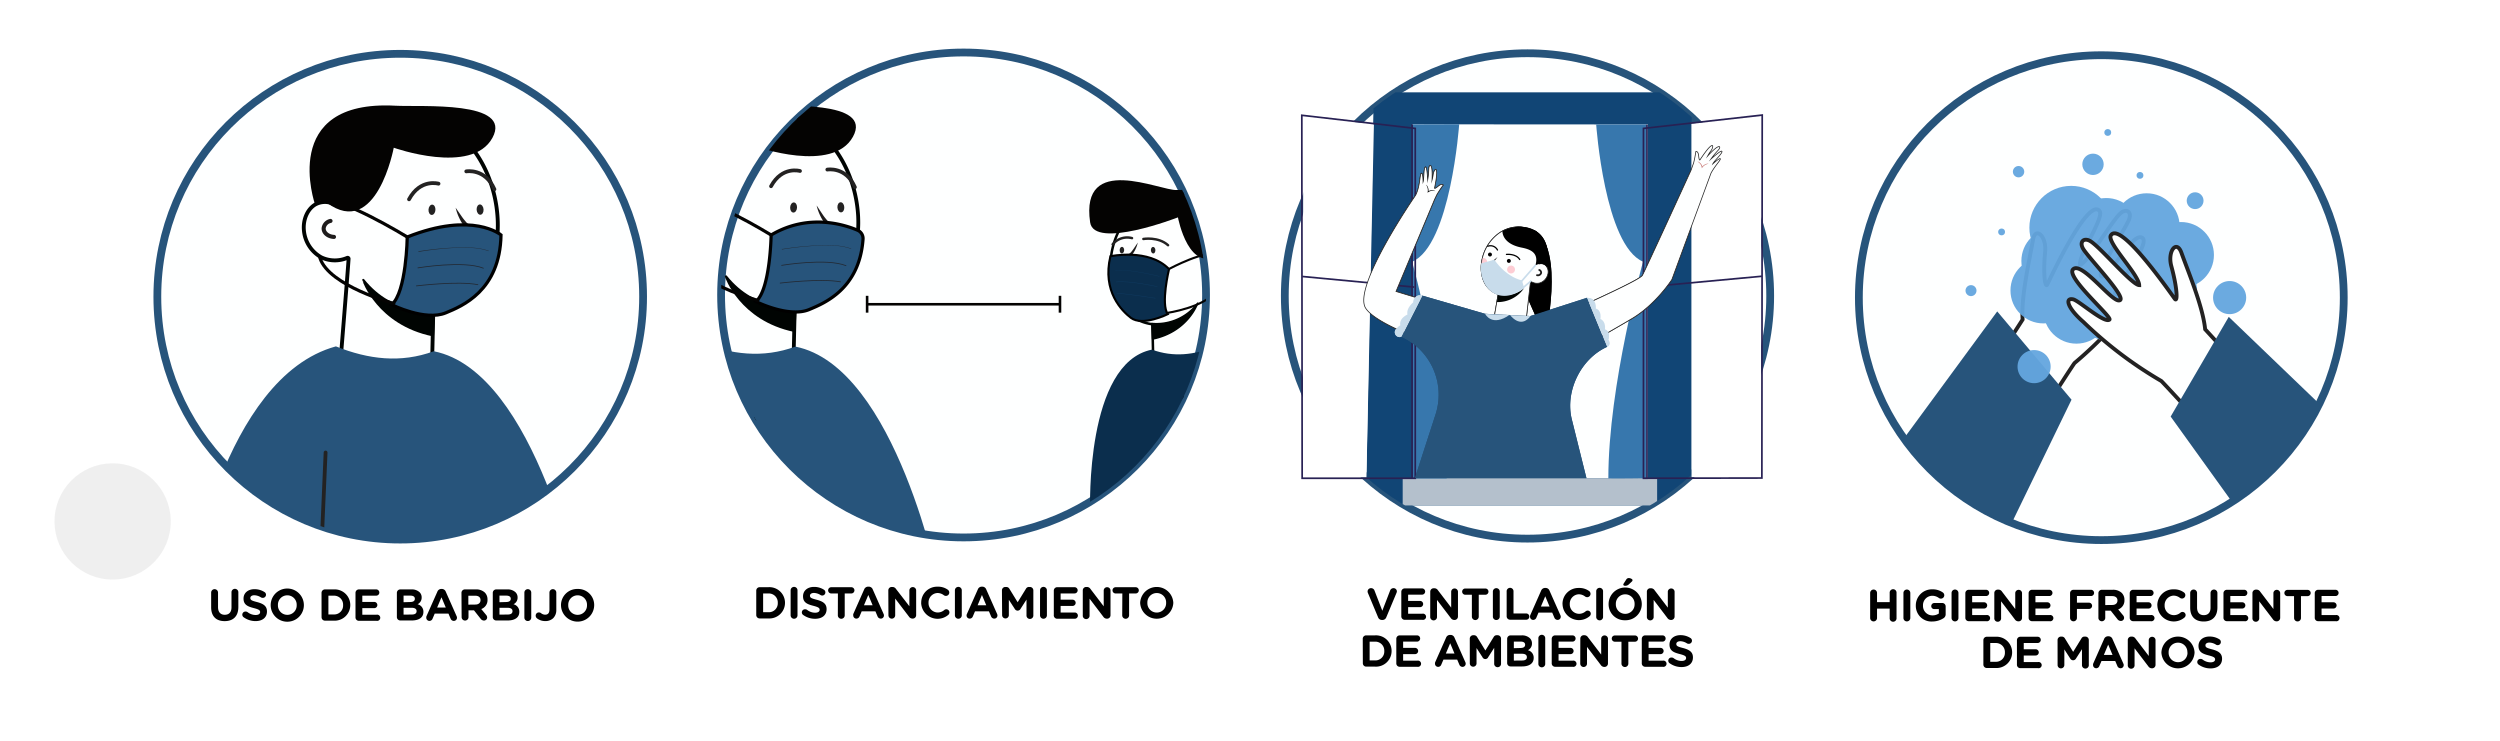<?xml version="1.0"?>
<svg xmlns="http://www.w3.org/2000/svg" xmlns:xlink="http://www.w3.org/1999/xlink" id="Layer_2" viewBox="0 0 800 237.02">
  <defs>
    <style>.cls-1,.cls-11,.cls-18,.cls-19,.cls-20,.cls-22,.cls-26,.cls-27,.cls-28,.cls-34,.cls-36,.cls-41,.cls-43,.cls-47,.cls-48,.cls-50,.cls-52,.cls-53,.cls-7,.cls-8{fill:none;}.cls-2{fill:#fff;}.cls-3{fill:#e0e0e0;opacity:0.5;}.cls-3,.cls-38,.cls-4{isolation:isolate;}.cls-32,.cls-35,.cls-5{fill:#feffff;}.cls-5{stroke:#27547b;stroke-width:2.49px;}.cls-11,.cls-15,.cls-17,.cls-18,.cls-20,.cls-22,.cls-24,.cls-26,.cls-27,.cls-28,.cls-34,.cls-35,.cls-36,.cls-41,.cls-43,.cls-48,.cls-5,.cls-50,.cls-51,.cls-52,.cls-53,.cls-8{stroke-miterlimit:10;}.cls-6{clip-path:url(#clip-path);}.cls-10,.cls-19,.cls-21,.cls-47,.cls-49,.cls-7{stroke:#000402;stroke-linejoin:round;}.cls-10,.cls-11,.cls-17,.cls-18,.cls-19,.cls-20,.cls-21,.cls-22,.cls-27,.cls-36,.cls-41,.cls-43,.cls-47,.cls-48,.cls-49,.cls-50,.cls-52,.cls-53,.cls-7,.cls-8{stroke-linecap:round;}.cls-50,.cls-7{stroke-width:1.22px;}.cls-20,.cls-36,.cls-48,.cls-8{stroke:#1e1c1c;}.cls-8{stroke-width:1.29px;}.cls-9{fill:#1e1c1c;}.cls-10,.cls-21,.cls-37,.cls-49{fill:#000402;}.cls-10{stroke-width:0.71px;}.cls-11,.cls-22,.cls-43,.cls-50{stroke:#232222;}.cls-11{stroke-width:1.2px;}.cls-12{fill:#040302;}.cls-13,.cls-15,.cls-17,.cls-51{fill:#27547b;}.cls-14{fill:#232222;}.cls-15,.cls-24,.cls-51,.cls-53{stroke:#000;}.cls-15,.cls-18{stroke-width:1.03px;}.cls-16{fill:#222933;}.cls-17{stroke:#222933;stroke-width:0.26px;}.cls-18,.cls-27,.cls-28,.cls-52{stroke:#040302;}.cls-19{stroke-width:0.81px;}.cls-20{stroke-width:0.85px;}.cls-21{stroke-width:0.47px;}.cls-22{stroke-width:0.79px;}.cls-23,.cls-24{fill:#0b2e4d;}.cls-24,.cls-27{stroke-width:0.68px;}.cls-25{fill:#0e3a61;}.cls-26{stroke:#0e3a61;stroke-width:0.13px;}.cls-28{stroke-width:0.83px;}.cls-29{clip-path:url(#clip-path-2);}.cls-30{fill:#114575;}.cls-31{fill:#b4c0cc;}.cls-33{fill:#3777ad;}.cls-34{stroke:#282154;stroke-width:0.55px;}.cls-35{stroke:#232323;stroke-width:0.24px;}.cls-36{stroke-width:0.59px;}.cls-38{fill:#fbb0bb;opacity:0.64;}.cls-39{fill:#c77976;}.cls-40{fill:#c8dceb;}.cls-41{stroke:#c8dceb;stroke-width:0.54px;}.cls-42{clip-path:url(#clip-path-3);}.cls-43,.cls-47{stroke-width:1.24px;}.cls-44{opacity:0.95;}.cls-45{fill:#64a6de;}.cls-46{clip-path:url(#clip-path-4);}.cls-48{stroke-width:1.31px;}.cls-49{stroke-width:0.73px;}.cls-51,.cls-52{stroke-width:1.04px;}.cls-53{stroke-width:0.41px;}</style>
    <clipPath id="clip-path">
      <circle class="cls-1" cx="308.34" cy="94.39" r="77.59"/>
    </clipPath>
    <clipPath id="clip-path-2">
      <circle class="cls-1" cx="488.8" cy="94.7" r="77.66"/>
    </clipPath>
    <clipPath id="clip-path-3">
      <circle class="cls-1" cx="672.42" cy="95.25" r="77.58"/>
    </clipPath>
    <clipPath id="clip-path-4">
      <circle class="cls-1" cx="128.07" cy="94.94" r="77.72"/>
    </clipPath>
  </defs>
  <rect class="cls-2" width="800" height="237.02"/>
  <circle class="cls-3" cx="36.04" cy="166.86" r="18.6" transform="translate(-133.32 188.25) rotate(-85.01)"/>
  <g class="cls-4">
    <g class="cls-4">
      <path d="M242,189a1.09,1.09,0,0,1,1.1-1.1h2.79a5,5,0,0,1,5.31,5v0a5,5,0,0,1-5.31,5h-2.79a1.09,1.09,0,0,1-1.1-1.1Zm3.89,6.91a2.85,2.85,0,0,0,3-3v0a2.87,2.87,0,0,0-3-3h-1.69v6Z"/>
      <path d="M253,188.9a1.1,1.1,0,0,1,2.2,0v8a1.1,1.1,0,1,1-2.2,0Z"/>
    </g>
    <g class="cls-4">
      <path d="M257.05,196.81a1,1,0,0,1,.61-1.84,1,1,0,0,1,.63.2,4.19,4.19,0,0,0,2.55.9c.9,0,1.44-.35,1.44-.94v0c0-.55-.34-.84-2-1.27-2-.51-3.31-1.07-3.31-3.05v0c0-1.81,1.46-3,3.5-3a5.74,5.74,0,0,1,3.17.89,1,1,0,0,1,.48.87,1,1,0,0,1-1,1,1,1,0,0,1-.55-.16,4.17,4.17,0,0,0-2.1-.67c-.84,0-1.28.39-1.28.87v0c0,.66.42.87,2.15,1.31,2,.53,3.17,1.26,3.17,3v0c0,2-1.51,3.09-3.67,3.09A6.43,6.43,0,0,1,257.05,196.81Z"/>
    </g>
    <g class="cls-4">
      <path d="M268.13,189.91H266a1,1,0,0,1,0-2h6.42a1,1,0,1,1,0,2h-2.11v7a1.1,1.1,0,1,1-2.2,0Z"/>
    </g>
    <g class="cls-4">
      <path d="M273.06,196.46l3.48-7.86a1.36,1.36,0,0,1,1.29-.87H278a1.34,1.34,0,0,1,1.27.87l3.48,7.86a1.06,1.06,0,0,1,.11.44,1,1,0,0,1-1,1.06,1.13,1.13,0,0,1-1.06-.76l-.67-1.57h-4.39l-.7,1.64a1.09,1.09,0,0,1-1,.69,1,1,0,0,1-1-1A1.14,1.14,0,0,1,273.06,196.46Zm6.18-2.77-1.38-3.3-1.39,3.3Z"/>
      <path d="M284.26,188.92a1.08,1.08,0,0,1,1.09-1.09h.23a1.34,1.34,0,0,1,1.14.64L291,194v-5.15a1.09,1.09,0,0,1,2.17,0v8a1.09,1.09,0,0,1-1.1,1.1H292a1.37,1.37,0,0,1-1.14-.64l-4.4-5.77v5.35a1.08,1.08,0,1,1-2.16,0Z"/>
      <path d="M294.79,192.91v0a5.08,5.08,0,0,1,5.21-5.17,5.31,5.31,0,0,1,3.34,1,1.12,1.12,0,0,1,.43.88,1.08,1.08,0,0,1-1.09,1.07,1.11,1.11,0,0,1-.65-.22,3.35,3.35,0,0,0-2-.71,3,3,0,0,0-2.9,3.11v0A3,3,0,0,0,300,196a3.23,3.23,0,0,0,2.17-.79,1,1,0,0,1,.65-.24,1,1,0,0,1,1,1,1.06,1.06,0,0,1-.37.79,5.27,5.27,0,0,1-8.68-3.88Z"/>
      <path d="M305.57,188.9a1.1,1.1,0,1,1,2.2,0v8a1.1,1.1,0,1,1-2.2,0Z"/>
      <path d="M309.42,196.46l3.49-7.86a1.34,1.34,0,0,1,1.28-.87h.13a1.33,1.33,0,0,1,1.27.87l3.48,7.86a1.06,1.06,0,0,1,.11.44,1,1,0,0,1-1,1.06,1.11,1.11,0,0,1-1.05-.76l-.67-1.57H312l-.7,1.64a1.07,1.07,0,0,1-1,.69,1,1,0,0,1-1-1A1.13,1.13,0,0,1,309.42,196.46Zm6.18-2.77-1.38-3.3-1.39,3.3Z"/>
      <path d="M320.62,188.92a1.08,1.08,0,0,1,1.1-1.09H322a1.13,1.13,0,0,1,1,.57l2.65,4.32,2.67-4.34a1.07,1.07,0,0,1,1-.55h.25a1.09,1.09,0,0,1,1.1,1.09v7.94a1.1,1.1,0,1,1-2.19,0v-5l-1.92,3a1.08,1.08,0,0,1-.92.55,1.07,1.07,0,0,1-.91-.55l-1.9-2.93v5a1.08,1.08,0,0,1-2.15,0Z"/>
      <path d="M332.81,188.9a1.1,1.1,0,1,1,2.2,0v8a1.1,1.1,0,1,1-2.2,0Z"/>
      <path d="M337.22,196.77V189a1.09,1.09,0,0,1,1.1-1.1h5.53a1,1,0,0,1,1,1,1,1,0,0,1-1,1H339.4v2h3.81a1,1,0,0,1,1,1,1,1,0,0,1-1,1H339.4v2.1h4.52a1,1,0,1,1,0,2h-5.6A1.09,1.09,0,0,1,337.22,196.77Z"/>
      <path d="M346.49,188.92a1.08,1.08,0,0,1,1.09-1.09h.23a1.33,1.33,0,0,1,1.14.64l4.24,5.56v-5.15a1.09,1.09,0,0,1,2.17,0v8a1.09,1.09,0,0,1-1.1,1.1h-.07a1.37,1.37,0,0,1-1.14-.64l-4.39-5.77v5.35a1.09,1.09,0,1,1-2.17,0Z"/>
    </g>
    <g class="cls-4">
      <path d="M359.15,189.91H357a1,1,0,0,1,0-2h6.42a1,1,0,1,1,0,2h-2.11v7a1.1,1.1,0,1,1-2.2,0Z"/>
    </g>
    <g class="cls-4">
      <path d="M364.85,192.91v0a5.31,5.31,0,0,1,10.61,0v0a5.31,5.31,0,0,1-10.61,0Zm8.31,0v0a3,3,0,0,0-3-3.14,3,3,0,0,0-3,3.11v0a3,3,0,0,0,3,3.14A3,3,0,0,0,373.16,192.91Z"/>
    </g>
  </g>
  <circle class="cls-5" cx="308.34" cy="94.39" r="77.59"/>
  <g class="cls-6">
    <path class="cls-7" d="M217.16,64.76a6.38,6.38,0,0,1,5.68-.26c-1-10.14,1.42-20.22,9.5-26a19.38,19.38,0,0,1,5.37-2.71c8.79-2.83,18.77,1,25.61,7.56S274.07,59.49,274.6,69.1c.71,12.88-5.21,26.38-18.29,29.25a17,17,0,0,1-2,.32l-.48,21a14.55,14.55,0,0,1-29.1,0,13.52,13.52,0,0,1,.1-1.68s2.6-31.79,2.86-36.13a.29.29,0,0,0-.29-.31.32.32,0,0,0-.14,0,9.91,9.91,0,0,1-8.17-.18,10.74,10.74,0,0,1-5.46-8.45C213.32,69.71,214.62,66.32,217.16,64.76Z"/>
    <path class="cls-8" d="M223.1,74.93c-1.85-.08-3.3-1.3-3.24-2.72a2.69,2.69,0,0,1,2.15-2.3"/>
    <path class="cls-9" d="M262.73,73.75a6.15,6.15,0,0,1,1-1.38,11.65,11.65,0,0,1,1.16-1.17l.11,1.07a4.37,4.37,0,0,1-1.51-1.45,12.36,12.36,0,0,1-.93-1.62,15.8,15.8,0,0,1-1.24-3.45l2,3a14.46,14.46,0,0,0,1.06,1.39,3.89,3.89,0,0,0,1.1,1l.9.36-.72.7a11.57,11.57,0,0,1-1.25,1.07,6.47,6.47,0,0,1-1.46.85.22.22,0,0,1-.29-.1v0A.22.22,0,0,1,262.73,73.75Z"/>
    <path class="cls-10" d="M254.23,105.88l.32-7.54s-12.73,2-22.23-9.88C232.32,88.46,236.91,102.27,254.23,105.88Z"/>
    <path class="cls-11" d="M259,81.12s3.87,3.56,7.08,0"/>
    <path class="cls-11" d="M256,54.72s-5.7-1.7-9.27,4.88"/>
    <path class="cls-11" d="M264.74,54.27s5.95-1.09,8.83,5.64"/>
    <path class="cls-12" d="M242.48,33.65c8,.44,37-1.71,30.46,10.12s-31,3.13-31,3.13-5.38,28.91-21,17.32c0,0-1.06-1.89-3.71.54C217.16,64.76,205.57,31.64,242.48,33.65Z"/>
    <path class="cls-13" d="M300.77,188.32s-13.91-71-46.26-77.41c-10.4,3.81-20.55,2.58-30.8-1.53-35.73,9.77-46.26,76.2-46.26,76.2Z"/>
    <line class="cls-11" x1="220.46" y1="142.77" x2="218.57" y2="186.49"/>
    <path class="cls-14" d="M252.85,66.33c-.06.89.38,1.65,1,1.69s1.14-.66,1.2-1.55-.39-1.66-1-1.69S252.9,65.43,252.85,66.33Z"/>
    <path class="cls-14" d="M270.17,66.27c.06.9-.38,1.65-1,1.69s-1.14-.65-1.2-1.55.39-1.65,1-1.69S270.12,65.38,270.17,66.27Z"/>
    <path class="cls-15" d="M274.44,73.68c-4.35-1.86-15.85-5.5-27.68,1.52,0,0-.26,17.44-4.87,21.29,0,0,10.53,5.3,17.06,2.56,4.73-2,16.07-6.5,17.22-22.52A2.89,2.89,0,0,0,274.44,73.68Z"/>
    <path class="cls-13" d="M250.32,79.81s15.78-2.69,22-.19"/>
    <path class="cls-16" d="M250.3,79.69a100,100,0,0,1,11.05-1.15,51.56,51.56,0,0,1,5.56,0,18.16,18.16,0,0,1,5.46,1,.07.07,0,0,1,0,.09h0a.07.07,0,0,1-.09,0,17.85,17.85,0,0,0-5.42-1,51.19,51.19,0,0,0-5.54,0,101.33,101.33,0,0,0-11,1.2.13.13,0,0,1-.13-.13.13.13,0,0,1,.08-.12Z"/>
    <path class="cls-17" d="M250.13,84.91s14.33-2.4,20.58.1"/>
    <path class="cls-17" d="M249.65,90.59S262.73,89,269,90.2"/>
    <path class="cls-18" d="M246.76,75.2S224.54,61.54,219.82,64"/>
    <path class="cls-18" d="M242.48,96.12s-20.4-5.48-23.23-14.33"/>
    <path class="cls-19" d="M393.3,81.36a4.2,4.2,0,0,0-3.75-.18c.67-6.7-.94-13.35-6.27-17.18a12.75,12.75,0,0,0-3.55-1.79c-5.81-1.87-12.4.65-16.92,5a25.72,25.72,0,0,0-7.45,17c-.47,8.51,3.44,17.43,12.08,19.32a11.9,11.9,0,0,0,1.33.22l.32,13.88a9.61,9.61,0,0,0,19.22-.16,8.22,8.22,0,0,0-.06-1s-1.71-21-1.89-23.85a.2.2,0,0,1,.19-.21.18.18,0,0,1,.1,0,6.56,6.56,0,0,0,5.4-.12,7.09,7.09,0,0,0,3.6-5.58A5.75,5.75,0,0,0,393.3,81.36Z"/>
    <path class="cls-20" d="M389.37,88.07a2,2,0,0,0,2.15-1.8,1.76,1.76,0,0,0-1.42-1.51"/>
    <path class="cls-9" d="M363,83.16a6,6,0,0,1-1.79-1.27l-.46-.45.58-.25a2.7,2.7,0,0,0,.73-.66c.24-.28.46-.6.69-.91l1.35-2a10.07,10.07,0,0,1-.81,2.27,8.75,8.75,0,0,1-.62,1.07,2.82,2.82,0,0,1-1,1l.11-.7A6,6,0,0,1,363.19,83a.15.15,0,0,1-.07.2A.13.13,0,0,1,363,83.16Z"/>
    <path class="cls-21" d="M368.82,108.51l-.21-5A16.61,16.61,0,0,0,383.28,97S380.25,106.15,368.82,108.51Z"/>
    <path class="cls-22" d="M365.65,87.82s-2.56,2.34-4.67,0"/>
    <path class="cls-22" d="M365.88,76.47s4.78-.81,7.9,2"/>
    <path class="cls-22" d="M362.24,76.2a6,6,0,0,0-6.19,2"/>
    <path class="cls-12" d="M376.58,60.81c-5.29.29-31-12.07-27.74,10.34,1.27,8.82,28.1-1.59,28.1-1.59S380.5,88.65,390.85,81c0,0,.7-1.25,2.45.36C393.3,81.36,401,59.48,376.58,60.81Z"/>
    <path class="cls-23" d="M348.84,163s-1.57-46.9,19.79-51.12c6.87,2.52,13.57,1.7,20.34-1,23.6,6.45,30.55,50.33,30.55,50.33Z"/>
    <line class="cls-22" x1="391.12" y1="132.87" x2="392.36" y2="161.75"/>
    <path class="cls-24" d="M355.33,82s12.3-2.63,18.76,4.11c0,0-2.72,11.2-.4,14.42,0,0-8.1,4-11.82,1.17C359.06,99.53,352.63,93.27,355.33,82Z"/>
    <path class="cls-25" d="M371,88.5c-2.3-.57-4.62-1.07-7-1.45-1.17-.2-2.34-.36-3.52-.46a17.55,17.55,0,0,0-3.55,0v-.08a19.24,19.24,0,0,1,3.56,0c1.19.1,2.37.26,3.54.45,2.34.37,4.67.86,7,1.42Z"/>
    <path class="cls-26" d="M370.33,91.73s-8.77-2-13.18-1.49"/>
    <path class="cls-26" d="M369.7,95.44s-8.09-1.35-12.3-1.59"/>
    <path class="cls-27" d="M374.09,86.07s12.36-6.59,15-4.21"/>
    <path class="cls-27" d="M373.37,100.16s12.3-1.8,15.58-7"/>
    <path class="cls-14" d="M369.73,80c0,.59-.25,1.09-.65,1.12s-.75-.43-.79-1,.25-1.09.65-1.11S369.69,79.4,369.73,80Z"/>
    <path class="cls-14" d="M358.29,80c0,.59.25,1.09.65,1.11s.75-.43.79-1-.26-1.09-.65-1.12S358.32,79.36,358.29,80Z"/>
  </g>
  <line class="cls-28" x1="277.48" y1="97.36" x2="339.2" y2="97.36"/>
  <rect class="cls-12" x="277.06" y="94.66" width="0.83" height="5.39"/>
  <rect class="cls-12" x="338.78" y="94.66" width="0.83" height="5.39"/>
  <circle class="cls-5" cx="488.8" cy="94.7" r="77.66"/>
  <g class="cls-29">
    <path class="cls-30" d="M439.61,29.54H541.35V161.73H437.06S439.61,30.27,439.61,29.54Z"/>
    <rect class="cls-31" x="448.86" y="153.07" width="81.42" height="8.68"/>
    <polygon class="cls-32" points="527.26 153.04 451.88 153.04 451.84 39.78 527.32 39.83 527.26 153.04"/>
    <path class="cls-33" d="M466.94,39.76s-2.73,38.74-15.06,44c0,0,11.06,39.4,11.06,69.32H451.86V39.81Z"/>
    <path class="cls-33" d="M514.67,153.07c0-29.92,11.11-69.33,11.11-69.33-12.33-5.24-15-43.91-15-43.91h16.11L526.82,153S517.49,153.15,514.67,153.07Z"/>
    <line class="cls-34" x1="451.87" y1="39.81" x2="451.87" y2="153.06"/>
    <line class="cls-34" x1="527.03" y1="39.91" x2="527.03" y2="153.02"/>
    <path d="M488.24,94.07l6.2,14s6.5-28.24-3.38-34.39C491.06,73.7,488.38,93.94,488.24,94.07Z"/>
    <path class="cls-35" d="M494.6,84.94a2.2,2.2,0,0,0-2-.48c1-3.44.88-7.1-1.53-9.65a6.77,6.77,0,0,0-1.67-1.3c-2.86-1.58-6.57-.93-9.39.88a13.73,13.73,0,0,0-5.64,8.16c-1.12,4.41,0,9.49,4.35,11.37.22.09.45.17.68.24l-1.26,7.32a5.13,5.13,0,1,0,10.17,1.36s1.25-11.19,1.45-12.71a.11.11,0,0,1,.13-.09l0,0a3.49,3.49,0,0,0,2.84.5A3.8,3.8,0,0,0,495.23,88,3,3,0,0,0,494.6,84.94Z"/>
    <path class="cls-36" d="M491.85,88.06a1.07,1.07,0,0,0,1.31-.73.94.94,0,0,0-.59-.94"/>
    <path class="cls-9" d="M478,85l-.84-.81h0l-.11-.28.16-.11a22.69,22.69,0,0,0,2-1.57,19,19,0,0,1-1.58,2l.05-.39h0l.52,1a.1.1,0,0,1,0,.13A.09.09,0,0,1,478,85Z"/>
    <path class="cls-37" d="M479,96.67l.4-2.63a8.91,8.91,0,0,0,8.37-1.92A10.23,10.23,0,0,1,479,96.67Z"/>
    <path class="cls-9" d="M480.13,87a1.45,1.45,0,0,1-.59.61,1.55,1.55,0,0,1-.89.21,1.24,1.24,0,0,1-.82-.42,1.83,1.83,0,0,1-.26-.36,2.77,2.77,0,0,1-.12-.41,2.59,2.59,0,0,0,1.26.6,2.43,2.43,0,0,0,.66,0Z"/>
    <path d="M482.21,83.42a.63.63,0,1,0,.7-.55h0A.63.63,0,0,0,482.21,83.42Z"/>
    <path class="cls-38" d="M482.3,86A1.26,1.26,0,1,0,483.74,85,1.26,1.26,0,0,0,482.3,86Z"/>
    <path d="M477.41,81.57a.63.63,0,1,1-.5-.74A.63.63,0,0,1,477.41,81.57Z"/>
    <path class="cls-38" d="M475.88,83.92A1.26,1.26,0,0,1,474.45,85a1.11,1.11,0,0,1-.4-.13,12.68,12.68,0,0,1,.37-2.3h0a.86.86,0,0,1,.39,0A1.25,1.25,0,0,1,475.88,83.92Z"/>
    <path class="cls-35" d="M446.72,93.27l12.34-29.45h0c.32-.68.66-1.39.76-1.58a33.27,33.27,0,0,1,2-3s-.33-.69-1.63.38-1.14.53-1.14.53,1.19-5.38.44-5.88c-.28-.18-.8.79-.87,1.58a12.65,12.65,0,0,1-.38,1.83s.3-4.42-.53-4.73c0,0-.46-.11-.5,1.26a23.63,23.63,0,0,1-.35,3.36s-.2-4-.63-4.12c-.7-.23-.5,3.82-.85,4.79,0,0,0-3.1-.55-2.78s-.31,4-1.82,7h0S432.71,91.8,437,98.6,470.59,114,470.59,114l5.56-11.79C474.31,101.72,474.42,101.69,446.72,93.27Z"/>
    <path d="M459.26,61.16a1.41,1.41,0,0,0-.67-.26,2.26,2.26,0,0,0-1.69.42l.19.12h0a2.69,2.69,0,0,0-.26-1.74c-.22-.4-.44-.58-.46-.56s.15.24.31.63a2.81,2.81,0,0,1,.18,1.62h0l-.05.29.23-.17a2.3,2.3,0,0,1,1.54-.45C459,61.08,459.25,61.19,459.26,61.16Z"/>
    <path class="cls-35" d="M548.09,52.45c.45-1,3.52-3.74,2.85-4.08-.41-.21-3.43,2.52-3.43,2.52a24.3,24.3,0,0,1,2.18-2.68c.95-1,.54-1.27.54-1.27-.82-.38-3.79,3-3.79,3a11.56,11.56,0,0,1,1-1.6c.51-.62.83-1.7.5-1.77-.9-.18-3.92,4.56-3.92,4.56s-.29.51-.44-1.2-.91-1.45-.91-1.45a36.46,36.46,0,0,1-.69,3.58c-.09.28-.58,1.65-.87,2.48-1.66,3.63-14.39,31.42-15.54,33.58s-40.24,19-40.24,19l3.74,13.76s25.68-14.44,33.27-19S535,89.44,535,89.44l12.51-34c1.26-2.39,3.08-4.13,3-4.62S548.09,52.45,548.09,52.45Z"/>
    <path class="cls-39" d="M543.2,51.7a1.24,1.24,0,0,1,.68.3,2.33,2.33,0,0,1,.91,1.52h-.22A2.76,2.76,0,0,1,546,52.45a1.44,1.44,0,0,1,.74-.07,5.86,5.86,0,0,0-.68.23,2.91,2.91,0,0,0-1.3,1h0l-.17.24-.05-.29a2.37,2.37,0,0,0-.78-1.43C543.45,51.84,543.19,51.74,543.2,51.7Z"/>
    <path class="cls-13" d="M448.45,107.75h0a20.43,20.43,0,0,1,10.92,24.87L452.76,153h54.9L503,134.27c-2.26-9,2.82-19.48,11.29-23.28h0l-6.44-15.71-18.15,5.85-14.48-.71-20.1-5.83Z"/>
    <path d="M480.78,73.93s-.32,4,6.08,5.29c2.58.51,5.73,1.49,4.47,5.69,0,0,2.31-1.36,3.68.53,0,0,2.53-10.43-6.18-12.59a10.81,10.81,0,0,0-4.24-.16A11.68,11.68,0,0,0,480.78,73.93Z"/>
    <path class="cls-40" d="M489.74,101.17c-3.27,4.3-6.6-.47-6.6-.47-5.77,4.1-7.88-.24-7.88-.24Z"/>
    <path class="cls-40" d="M455.16,94.63a2.17,2.17,0,0,0-2.8,1.28,2.13,2.13,0,0,0-.14.86s-2.29,1.83-1.83,3.88c0,0-2.75,1.15-2.29,3.43a5.77,5.77,0,0,0-1.48,1.35,1.54,1.54,0,0,0,.37,2.15,1.52,1.52,0,0,0,1.46.17h0l6.71-13.12"/>
    <path class="cls-40" d="M507.89,95.32,514.33,111s1.39-.71.32-2.3c0,0,.93-2.66-1.06-3.32,0,0,.4-2.52-1.46-3.31,0,0,.53-2.79-1.46-3.32C510.67,98.78,511.07,95.27,507.89,95.32Z"/>
    <path class="cls-40" d="M474,84.27l4.2-1.16s3.36,5.3,8.83,6.62l.7,2.43s-4.33,3.89-9,2a7.27,7.27,0,0,1-3.66-3.47A10.22,10.22,0,0,1,474,84.27Z"/>
    <line class="cls-41" x1="486.76" y1="90.15" x2="491.33" y2="84.91"/>
    <line class="cls-41" x1="487.39" y1="92.07" x2="489.83" y2="89.98"/>
  </g>
  <polygon class="cls-2" points="437.26 152.76 416.93 152.76 417.03 37.09 439.65 39.79 437.26 152.76"/>
  <polygon class="cls-2" points="541.3 152.7 563.55 152.75 563.65 37.09 541.3 39.53 541.3 152.7"/>
  <g class="cls-4">
    <g class="cls-4">
      <path d="M441,197.57l-3.24-7.75a1.38,1.38,0,0,1-.13-.53,1.07,1.07,0,0,1,1.1-1.08,1.14,1.14,0,0,1,1.11.77l2.5,6.46,2.52-6.53a1.15,1.15,0,0,1,1.06-.7,1.05,1.05,0,0,1,1.08,1,1.26,1.26,0,0,1-.11.49l-3.27,7.82a1.29,1.29,0,0,1-1.24.87h-.14A1.29,1.29,0,0,1,441,197.57Z"/>
      <path d="M448.42,197.18v-7.79a1.09,1.09,0,0,1,1.09-1.1h5.54a1,1,0,0,1,1,1,1,1,0,0,1-1,1H450.6v2h3.81a1,1,0,0,1,1,1,1,1,0,0,1-1,1H450.6v2.1h4.52a1,1,0,1,1,0,1.95h-5.61A1.09,1.09,0,0,1,448.42,197.18Z"/>
      <path d="M457.68,189.34a1.09,1.09,0,0,1,1.1-1.1H459a1.34,1.34,0,0,1,1.14.64l4.24,5.56v-5.15a1.09,1.09,0,0,1,2.17,0v8a1.1,1.1,0,0,1-1.1,1.1h-.07a1.37,1.37,0,0,1-1.14-.64l-4.4-5.77v5.35a1.09,1.09,0,1,1-2.17,0Z"/>
      <path d="M471,190.32h-2.11a1,1,0,0,1,0-2h6.42a1,1,0,0,1,0,2h-2.11v7a1.1,1.1,0,0,1-2.2,0Z"/>
      <path d="M477.72,189.31a1.1,1.1,0,0,1,2.2,0v8a1.1,1.1,0,0,1-2.2,0Z"/>
      <path d="M482.13,189.31a1.1,1.1,0,1,1,2.19,0v7h4.07a1,1,0,0,1,0,2h-5.17a1.09,1.09,0,0,1-1.09-1.1Z"/>
    </g>
    <g class="cls-4">
      <path d="M489.68,196.87l3.48-7.86a1.36,1.36,0,0,1,1.29-.87h.13a1.32,1.32,0,0,1,1.26.87l3.49,7.86a1.06,1.06,0,0,1,.11.44,1,1,0,0,1-1,1.06,1.13,1.13,0,0,1-1.06-.76l-.67-1.57h-4.39l-.7,1.64a1.09,1.09,0,0,1-1,.69,1,1,0,0,1-1-1A1.14,1.14,0,0,1,489.68,196.87Zm6.18-2.77-1.38-3.3-1.39,3.3Z"/>
    </g>
    <g class="cls-4">
      <path d="M500,193.32v0a5.08,5.08,0,0,1,5.2-5.17,5.31,5.31,0,0,1,3.34,1,1.12,1.12,0,0,1,.43.88,1.07,1.07,0,0,1-1.08,1.07,1.17,1.17,0,0,1-.66-.22,3.32,3.32,0,0,0-2-.71,3,3,0,0,0-2.9,3.11v0a3,3,0,0,0,2.9,3.14,3.21,3.21,0,0,0,2.17-.79,1,1,0,0,1,.65-.24,1,1,0,0,1,1,1,1.06,1.06,0,0,1-.37.79,5.26,5.26,0,0,1-8.67-3.88Z"/>
      <path d="M510.79,189.31a1.1,1.1,0,1,1,2.19,0v8a1.1,1.1,0,1,1-2.19,0Z"/>
      <path d="M514.75,193.32v0a5.31,5.31,0,0,1,10.62,0v0a5.17,5.17,0,0,1-5.33,5.16A5.12,5.12,0,0,1,514.75,193.32Zm8.32,0v0a3,3,0,0,0-3-3.14,3,3,0,0,0-3,3.11v0a3,3,0,0,0,3,3.14A3,3,0,0,0,523.07,193.32Zm-3.61-6.24a.77.77,0,0,1,.14-.38l.79-1.23a.92.92,0,0,1,.81-.49c.53,0,1.21.33,1.21.66a.68.68,0,0,1-.28.51l-.89.83a1.56,1.56,0,0,1-1.24.47C519.69,187.45,519.46,187.31,519.46,187.08Z"/>
      <path d="M527,189.34a1.08,1.08,0,0,1,1.1-1.1h.23a1.36,1.36,0,0,1,1.14.64l4.23,5.56v-5.15a1.09,1.09,0,0,1,2.17,0v8a1.09,1.09,0,0,1-1.1,1.1h-.07a1.38,1.38,0,0,1-1.14-.64l-4.39-5.77v5.35a1.09,1.09,0,1,1-2.17,0Z"/>
    </g>
    <g class="cls-4">
      <path d="M436.08,204.42a1.09,1.09,0,0,1,1.1-1.1H440a5,5,0,0,1,5.31,5v0a5,5,0,0,1-5.31,5h-2.79a1.08,1.08,0,0,1-1.1-1.1Zm3.89,6.91a2.84,2.84,0,0,0,3-3v0a2.87,2.87,0,0,0-3-3h-1.69v6Z"/>
      <path d="M446.82,212.21v-7.79a1.09,1.09,0,0,1,1.1-1.1h5.53a1,1,0,0,1,1,1,1,1,0,0,1-1,1H449v2h3.81a1,1,0,0,1,1,1,1,1,0,0,1-1,1H449v2.1h4.52a1,1,0,1,1,0,1.95h-5.6A1.08,1.08,0,0,1,446.82,212.21Z"/>
      <path d="M459.26,211.9l3.49-7.86a1.35,1.35,0,0,1,1.28-.87h.13a1.34,1.34,0,0,1,1.27.87l3.48,7.86a1.06,1.06,0,0,1,.11.44,1,1,0,0,1-1,1.06,1.11,1.11,0,0,1-1.05-.76l-.67-1.57h-4.4l-.7,1.64a1.07,1.07,0,0,1-1,.69,1,1,0,0,1-1-1A1.13,1.13,0,0,1,459.26,211.9Zm6.18-2.77-1.38-3.29-1.39,3.29Z"/>
      <path d="M470.33,204.37a1.09,1.09,0,0,1,1.1-1.1h.24a1.13,1.13,0,0,1,1,.57l2.65,4.32,2.67-4.34a1.07,1.07,0,0,1,1-.55h.24a1.09,1.09,0,0,1,1.1,1.1v7.93a1.1,1.1,0,1,1-2.19,0v-5l-1.92,3a1,1,0,0,1-1.83,0l-1.9-2.93v5a1.08,1.08,0,0,1-2.15,0Z"/>
      <path d="M482.29,204.42a1.1,1.1,0,0,1,1.1-1.1h3.54a3.61,3.61,0,0,1,2.61.89,2.28,2.28,0,0,1,.69,1.7v0a2.33,2.33,0,0,1-1.31,2.16,2.43,2.43,0,0,1,1.86,2.45v0c0,1.83-1.48,2.74-3.73,2.74h-3.66a1.09,1.09,0,0,1-1.1-1.1Zm4.17,2.94c1,0,1.58-.31,1.58-1.05v0c0-.66-.51-1-1.44-1h-2.17v2.11Zm.59,4c1,0,1.55-.34,1.55-1.08v0c0-.67-.5-1.08-1.63-1.08h-2.54v2.19Z"/>
      <path d="M492.28,204.34a1.1,1.1,0,1,1,2.19,0v8a1.1,1.1,0,1,1-2.19,0Z"/>
      <path d="M496.55,212.21v-7.79a1.1,1.1,0,0,1,1.1-1.1h5.54a1,1,0,0,1,1,1,1,1,0,0,1-1,1h-4.45v2h3.81a1,1,0,0,1,1,1,1,1,0,0,1-1,1h-3.81v2.1h4.52a1,1,0,1,1,0,1.95h-5.61A1.09,1.09,0,0,1,496.55,212.21Z"/>
      <path d="M505.7,204.37a1.08,1.08,0,0,1,1.09-1.1H507a1.34,1.34,0,0,1,1.14.64l4.24,5.56v-5.15a1.09,1.09,0,0,1,2.17,0v8a1.1,1.1,0,0,1-1.1,1.1h-.07a1.37,1.37,0,0,1-1.14-.64l-4.4-5.77v5.35a1.08,1.08,0,1,1-2.16,0Z"/>
      <path d="M518.87,205.35h-2.11a1,1,0,0,1,0-2h6.42a1,1,0,0,1,0,2h-2.11v7a1.1,1.1,0,1,1-2.2,0Z"/>
      <path d="M525.37,212.21v-7.79a1.1,1.1,0,0,1,1.1-1.1H532a1,1,0,0,1,1,1,1,1,0,0,1-1,1h-4.45v2h3.81a1,1,0,0,1,1,1,1,1,0,0,1-1,1h-3.81v2.1h4.52a1,1,0,1,1,0,1.95h-5.61A1.09,1.09,0,0,1,525.37,212.21Z"/>
      <path d="M534.31,212.25a1,1,0,0,1,.62-1.84,1.1,1.1,0,0,1,.63.2,4.17,4.17,0,0,0,2.55.9c.9,0,1.44-.35,1.44-.94v0c0-.55-.34-.84-2-1.27-2-.51-3.31-1.07-3.31-3.05v0c0-1.81,1.45-3,3.49-3a5.8,5.8,0,0,1,3.17.89,1,1,0,0,1-.54,1.88,1.08,1.08,0,0,1-.56-.16,4.1,4.1,0,0,0-2.09-.67c-.85,0-1.29.39-1.29.87v0c0,.66.43.87,2.16,1.31,2,.53,3.16,1.26,3.16,3v0c0,2-1.51,3.09-3.66,3.09A6.46,6.46,0,0,1,534.31,212.25Z"/>
    </g>
  </g>
  <circle class="cls-5" cx="672.42" cy="95.25" r="77.58"/>
  <g class="cls-42">
    <path class="cls-32" d="M673,88.43c-3.83,1,7.35-15.34,8.36-18.36.8-2.42-1-3.45-2.85-1.78-2.91,2.67-10.64,16-12.89,16.43-.46-3.39,7.93-15.23,6.22-17.23-3.79-4.44-16.06,22.29-16.71,23.54s-1.39-3-.68-10.52c.47-4.93-3.13-8.21-3.91-3.7-1.21,6.94-3.82,18.12-3.3,25.45L632,126l11.56,21.74s18.93-29.8,20.3-31.57a129.36,129.36,0,0,0,21.33-22.9c4.27-5.24,4.62-8.74,2-7.66-1.73.71-8.47,9.38-10.33,8.39-1.13-.6,11.48-15.77,8.73-17.85C682.61,73.92,675.61,87.75,673,88.43Z"/>
    <path class="cls-43" d="M673,88.43c-3.83,1,7.35-15.34,8.36-18.36.8-2.42-1-3.45-2.85-1.78-2.91,2.67-10.64,16-12.89,16.43-.46-3.39,7.93-15.23,6.22-17.23-3.79-4.44-16.06,22.29-16.71,23.54s-1.39-3-.68-10.52c.47-4.93-3.13-8.21-3.91-3.7-1.21,6.94-3.82,18.12-3.3,25.45L632,126l11.56,21.74s18.93-29.8,20.3-31.57a129.36,129.36,0,0,0,21.33-22.9c4.27-5.24,4.62-8.74,2-7.66-1.73.71-8.47,9.38-10.33,8.39-1.13-.6,11.48-15.77,8.73-17.85C682.61,73.92,675.61,87.75,673,88.43Z"/>
    <polygon class="cls-13" points="639.11 99.65 662.89 127.9 631.01 193.63 585.43 172.72 639.11 99.65"/>
    <g class="cls-44">
      <circle class="cls-45" cx="662.77" cy="72.85" r="13.37"/>
      <circle class="cls-45" cx="674.01" cy="73.91" r="10.54"/>
      <circle class="cls-45" cx="686.94" cy="72.39" r="10.54"/>
      <circle class="cls-45" cx="688.61" cy="85.34" r="10.54"/>
      <circle class="cls-45" cx="671.47" cy="88.22" r="10.54"/>
      <circle class="cls-45" cx="653.89" cy="92.95" r="10.54"/>
      <circle class="cls-45" cx="657.38" cy="83.51" r="10.54"/>
      <circle class="cls-45" cx="674.77" cy="98.5" r="10.54"/>
      <circle class="cls-45" cx="687.46" cy="100.17" r="10.54"/>
      <circle class="cls-45" cx="692.5" cy="92.91" r="10.54"/>
      <circle class="cls-45" cx="697.92" cy="81.59" r="10.54"/>
      <circle class="cls-45" cx="645.94" cy="54.94" r="1.82"/>
      <circle class="cls-45" cx="702.44" cy="64.22" r="2.69"/>
      <circle class="cls-45" cx="630.72" cy="93" r="1.76"/>
      <circle class="cls-45" cx="650.91" cy="117.32" r="5.3"/>
      <circle class="cls-45" cx="713.48" cy="95.23" r="5.3"/>
      <circle class="cls-45" cx="669.76" cy="52.58" r="3.42"/>
      <circle class="cls-45" cx="684.79" cy="56.12" r="1.09"/>
      <circle class="cls-45" cx="674.48" cy="42.39" r="1.09"/>
      <circle class="cls-45" cx="640.51" cy="74.22" r="1.09"/>
      <circle class="cls-45" cx="664.45" cy="99.43" r="10.54"/>
    </g>
    <path class="cls-32" d="M677.9,96.14c4,.32-9.86-13.86-11.37-16.66-1.2-2.24.43-3.57,2.5-2.24,3.32,2.13,13.22,13.93,15.51,14-.12-3.41-10.42-13.64-9.08-15.9,3-5,19.64,19.21,20.5,20.32s.86-3.16-1.13-10.47c-1.31-4.78,1.67-8.63,3.22-4.32,2.38,6.63,6.86,17.2,7.6,24.51l19.05,20.79L717,149.54s-23.76-26.12-25.4-27.63A129.33,129.33,0,0,1,666.66,103c-5.1-4.43-6-7.82-3.25-7.21,1.83.41,10,7.79,11.61,6.5,1-.79-14-13.58-11.65-16.09C665.94,83.49,675.2,95.92,677.9,96.14Z"/>
    <path class="cls-43" d="M677.9,96.14c4,.32-9.86-13.86-11.37-16.66-1.2-2.24.43-3.57,2.5-2.24,3.32,2.13,13.22,13.93,15.51,14-.12-3.41-10.42-13.64-9.08-15.9,3-5,19.64,19.21,20.5,20.32s.86-3.16-1.13-10.47c-1.31-4.78,1.67-8.63,3.22-4.32,2.38,6.63,6.86,17.2,7.6,24.51l19.05,20.79L717,149.54s-23.76-26.12-25.4-27.63A129.33,129.33,0,0,1,666.66,103c-5.1-4.43-6-7.82-3.25-7.21,1.83.41,10,7.79,11.61,6.5,1-.79-14-13.58-11.65-16.09C665.94,83.49,675.2,95.92,677.9,96.14Z"/>
    <polygon class="cls-13" points="713.2 101.4 694.61 133.3 737.26 192.61 778.6 164.21 713.2 101.4"/>
  </g>
  <g class="cls-4">
    <g class="cls-4">
      <path d="M598.45,189.75a1.1,1.1,0,0,1,2.2,0v2.94h4.05v-2.94a1.1,1.1,0,1,1,2.19,0v8a1.1,1.1,0,1,1-2.19,0v-3h-4.05v3a1.1,1.1,0,1,1-2.2,0Z"/>
      <path d="M609.1,189.75a1.1,1.1,0,0,1,2.2,0v8a1.1,1.1,0,1,1-2.2,0Z"/>
      <path d="M613.06,193.76v0a5.14,5.14,0,0,1,5.24-5.17,5.59,5.59,0,0,1,3.41,1,1.12,1.12,0,0,1,.46.89,1.08,1.08,0,0,1-1.09,1.08,1.05,1.05,0,0,1-.67-.23,3.54,3.54,0,0,0-2.18-.68,3,3,0,0,0-2.87,3.11v0a3,3,0,0,0,3,3.16,3.51,3.51,0,0,0,2.07-.6v-1.42H619a.93.93,0,0,1-1-.94,1,1,0,0,1,1-1h2.51a1.09,1.09,0,0,1,1.1,1.1v2.43a1.47,1.47,0,0,1-.77,1.39,6.64,6.64,0,0,1-3.5,1A5,5,0,0,1,613.06,193.76Z"/>
      <path d="M624.5,189.75a1.1,1.1,0,0,1,2.2,0v8a1.1,1.1,0,0,1-2.2,0Z"/>
      <path d="M628.91,197.62v-7.79a1.09,1.09,0,0,1,1.1-1.1h5.53a1,1,0,0,1,1,1,1,1,0,0,1-1,1h-4.45v2h3.81a1,1,0,0,1,1,1,1,1,0,0,1-1,1h-3.81v2.1h4.52a1,1,0,1,1,0,1.95H630A1.08,1.08,0,0,1,628.91,197.62Z"/>
      <path d="M638.18,189.78a1.08,1.08,0,0,1,1.1-1.1h.22a1.33,1.33,0,0,1,1.14.64l4.24,5.56v-5.15a1.09,1.09,0,0,1,2.17,0v8a1.09,1.09,0,0,1-1.1,1.1h-.07a1.37,1.37,0,0,1-1.14-.64l-4.39-5.77v5.35a1.09,1.09,0,1,1-2.17,0Z"/>
      <path d="M649.16,197.62v-7.79a1.09,1.09,0,0,1,1.09-1.1h5.54a1,1,0,0,1,1,1,1,1,0,0,1-1,1h-4.45v2h3.81a1,1,0,0,1,1,1,1,1,0,0,1-1,1h-3.81v2.1h4.52a1,1,0,1,1,0,1.95h-5.61A1.08,1.08,0,0,1,649.16,197.62Z"/>
      <path d="M662.42,189.83a1.09,1.09,0,0,1,1.1-1.1h5.59a1,1,0,0,1,0,2h-4.49v2.13h3.85a1,1,0,1,1,0,2h-3.85v2.86a1.1,1.1,0,1,1-2.2,0Z"/>
      <path d="M671.49,189.83a1.09,1.09,0,0,1,1.1-1.1h3.46a4,4,0,0,1,2.91,1,3.11,3.11,0,0,1,.86,2.28v0a3,3,0,0,1-2,3l1.53,1.85a1.3,1.3,0,0,1,.36.84,1,1,0,0,1-1.05,1,1.33,1.33,0,0,1-1.08-.57l-2.14-2.71h-1.76v2.18a1.1,1.1,0,1,1-2.19,0Zm4.42,3.76c1.07,0,1.68-.58,1.68-1.42v0c0-.94-.65-1.42-1.72-1.42h-2.19v2.87Z"/>
      <path d="M681.51,197.62v-7.79a1.1,1.1,0,0,1,1.1-1.1h5.54a1,1,0,0,1,1,1,1,1,0,0,1-1,1H683.7v2h3.8a1,1,0,0,1,1,1,1,1,0,0,1-1,1h-3.8v2.1h4.52a1,1,0,1,1,0,1.95h-5.61A1.09,1.09,0,0,1,681.51,197.62Z"/>
      <path d="M690.34,193.76v0a5.08,5.08,0,0,1,5.21-5.17,5.22,5.22,0,0,1,3.33,1,1.09,1.09,0,0,1,.43.87,1.07,1.07,0,0,1-1.08,1.07,1.17,1.17,0,0,1-.66-.22,3.3,3.3,0,0,0-2-.71,3,3,0,0,0-2.89,3.11v0a3,3,0,0,0,2.89,3.14,3.21,3.21,0,0,0,2.17-.79,1,1,0,0,1,.66-.24,1,1,0,0,1,1,1,1.06,1.06,0,0,1-.37.79,5.26,5.26,0,0,1-8.67-3.88Z"/>
      <path d="M700.86,194.44v-4.69a1.1,1.1,0,0,1,2.2,0v4.63c0,1.63.81,2.47,2.15,2.47s2.16-.81,2.16-2.39v-4.71a1.1,1.1,0,0,1,2.2,0v4.62c0,3-1.7,4.51-4.38,4.51S700.86,197.38,700.86,194.44Z"/>
      <path d="M711.51,197.62v-7.79a1.1,1.1,0,0,1,1.1-1.1h5.54a1,1,0,0,1,1,1,1,1,0,0,1-1,1H713.7v2h3.81a1,1,0,0,1,1,1,1,1,0,0,1-1,1H713.7v2.1h4.52a1,1,0,1,1,0,1.95h-5.61A1.09,1.09,0,0,1,711.51,197.62Z"/>
      <path d="M720.78,189.78a1.09,1.09,0,0,1,1.1-1.1h.23a1.34,1.34,0,0,1,1.14.64l4.24,5.56v-5.15a1.09,1.09,0,0,1,2.17,0v8a1.1,1.1,0,0,1-1.1,1.1h-.07a1.37,1.37,0,0,1-1.14-.64l-4.4-5.77v5.35a1.09,1.09,0,1,1-2.17,0Z"/>
      <path d="M734.09,190.76H732a1,1,0,1,1,0-2h6.42a1,1,0,0,1,0,2h-2.11v7a1.1,1.1,0,0,1-2.2,0Z"/>
      <path d="M740.72,197.62v-7.79a1.09,1.09,0,0,1,1.1-1.1h5.53a1,1,0,0,1,1,1,1,1,0,0,1-1,1H742.9v2h3.81a1,1,0,0,1,1,1,1,1,0,0,1-1,1H742.9v2.1h4.52a1,1,0,1,1,0,1.95h-5.6A1.08,1.08,0,0,1,740.72,197.62Z"/>
    </g>
    <g class="cls-4">
      <path d="M634.68,204.86a1.09,1.09,0,0,1,1.1-1.1h2.79a5,5,0,0,1,5.31,5v0a5,5,0,0,1-5.31,5h-2.79a1.09,1.09,0,0,1-1.1-1.1Zm3.89,6.91a2.85,2.85,0,0,0,3-3v0a2.87,2.87,0,0,0-3-3h-1.69v6Z"/>
      <path d="M645.42,212.65v-7.79a1.09,1.09,0,0,1,1.09-1.1h5.54a1,1,0,0,1,1,1,1,1,0,0,1-1,1H647.6v2h3.81a1,1,0,0,1,1,1,1,1,0,0,1-1,1H647.6v2.1h4.52a1,1,0,1,1,0,1.95h-5.61A1.09,1.09,0,0,1,645.42,212.65Z"/>
      <path d="M658.42,204.8a1.09,1.09,0,0,1,1.1-1.09h.24a1.13,1.13,0,0,1,1,.57l2.65,4.32,2.67-4.34a1.07,1.07,0,0,1,1-.55h.24a1.09,1.09,0,0,1,1.1,1.09v7.94a1.1,1.1,0,1,1-2.19,0v-5l-1.92,3a1.07,1.07,0,0,1-.91.55,1.08,1.08,0,0,1-.92-.55l-1.89-2.93v5a1.08,1.08,0,0,1-1.09,1.07,1.06,1.06,0,0,1-1.07-1.07Z"/>
      <path d="M669.83,212.34l3.48-7.86a1.34,1.34,0,0,1,1.28-.87h.13a1.33,1.33,0,0,1,1.27.87l3.48,7.86a1.08,1.08,0,0,1,.12.44,1,1,0,0,1-1.05,1.06,1.11,1.11,0,0,1-1-.76l-.67-1.57h-4.39l-.7,1.64a1.09,1.09,0,0,1-1,.69,1,1,0,0,1-1-1A1.14,1.14,0,0,1,669.83,212.34Zm6.18-2.77-1.39-3.3-1.38,3.3Z"/>
      <path d="M680.89,204.8a1.09,1.09,0,0,1,1.1-1.09h.23a1.34,1.34,0,0,1,1.14.64l4.24,5.56v-5.15a1.09,1.09,0,0,1,2.17,0v8a1.1,1.1,0,0,1-1.1,1.1h-.07a1.37,1.37,0,0,1-1.14-.64l-4.4-5.77v5.35a1.09,1.09,0,1,1-2.17,0Z"/>
    </g>
    <g class="cls-4">
      <path d="M691.65,208.79v0a5.31,5.31,0,0,1,10.61,0v0a5.31,5.31,0,0,1-10.61,0Zm8.31,0v0a3,3,0,0,0-3-3.14,3,3,0,0,0-3,3.11v0a3,3,0,0,0,3,3.14A3,3,0,0,0,700,208.79Z"/>
    </g>
    <g class="cls-4">
      <path d="M703.59,212.69a1,1,0,0,1,.61-1.84,1,1,0,0,1,.63.2,4.19,4.19,0,0,0,2.55.9c.9,0,1.45-.35,1.45-.94v0c0-.55-.35-.84-2-1.27-2-.51-3.31-1.07-3.31-3.05v0c0-1.81,1.46-3,3.5-3a5.82,5.82,0,0,1,3.17.88,1,1,0,0,1,.48.88,1,1,0,0,1-1,1,1,1,0,0,1-.55-.16,4.14,4.14,0,0,0-2.1-.67c-.84,0-1.28.39-1.28.87v0c0,.66.42.87,2.15,1.31,2,.53,3.17,1.26,3.17,3v0c0,2-1.51,3.09-3.67,3.09A6.43,6.43,0,0,1,703.59,212.69Z"/>
    </g>
  </g>
  <g class="cls-4">
    <path d="M67.57,194.32v-4.69a1.1,1.1,0,0,1,2.2,0v4.63c0,1.63.81,2.47,2.15,2.47s2.16-.81,2.16-2.39v-4.71a1.1,1.1,0,1,1,2.19,0v4.62c0,3-1.69,4.51-4.38,4.51S67.57,197.26,67.57,194.32Z"/>
    <path d="M78,197.54a1,1,0,0,1,.62-1.84,1,1,0,0,1,.62.2,4.22,4.22,0,0,0,2.56.9c.9,0,1.44-.35,1.44-.94v0c0-.55-.34-.84-2-1.27-2-.51-3.31-1.07-3.31-3.05v0c0-1.81,1.45-3,3.49-3a5.8,5.8,0,0,1,3.17.89,1,1,0,0,1-.54,1.88,1,1,0,0,1-.56-.16,4.14,4.14,0,0,0-2.1-.67c-.84,0-1.28.39-1.28.87v0c0,.66.43.87,2.15,1.31,2,.53,3.17,1.26,3.17,3v0c0,2-1.51,3.09-3.66,3.09A6.46,6.46,0,0,1,78,197.54Z"/>
    <path d="M86.62,193.64v0a5.31,5.31,0,0,1,10.62,0v0a5.31,5.31,0,0,1-10.62,0Zm8.32,0v0a3,3,0,0,0-3-3.14,3,3,0,0,0-3,3.11v0a3,3,0,0,0,3,3.14A3,3,0,0,0,94.94,193.64Z"/>
    <path d="M102.89,189.71a1.1,1.1,0,0,1,1.1-1.1h2.8a5,5,0,0,1,5.3,5v0a5,5,0,0,1-5.3,5H104a1.09,1.09,0,0,1-1.1-1.1Zm3.9,6.91a2.84,2.84,0,0,0,3-3v0a2.87,2.87,0,0,0-3-3h-1.7v6Z"/>
    <path d="M113.76,197.5v-7.79a1.09,1.09,0,0,1,1.1-1.1h5.53a1,1,0,0,1,1,1,1,1,0,0,1-1,1h-4.45v2h3.81a1,1,0,0,1,1,1,1,1,0,0,1-1,1h-3.81v2.1h4.52a1,1,0,1,1,0,1.95h-5.6A1.08,1.08,0,0,1,113.76,197.5Z"/>
    <path d="M127,189.71a1.1,1.1,0,0,1,1.1-1.1h3.54a3.61,3.61,0,0,1,2.61.89,2.28,2.28,0,0,1,.68,1.7v0a2.33,2.33,0,0,1-1.31,2.16,2.43,2.43,0,0,1,1.87,2.45v0c0,1.83-1.48,2.74-3.74,2.74h-3.65a1.09,1.09,0,0,1-1.1-1.1Zm4.17,2.94c1,0,1.58-.31,1.58-1.05v0c0-.66-.51-1-1.44-1h-2.17v2.11Zm.58,4c1,0,1.56-.34,1.56-1.08v0c0-.67-.5-1.08-1.63-1.08h-2.54v2.19Z"/>
    <path d="M136.47,197.19l3.49-7.86a1.35,1.35,0,0,1,1.28-.87h.13a1.34,1.34,0,0,1,1.27.87l3.48,7.86a1.06,1.06,0,0,1,.11.44,1,1,0,0,1-1,1.06,1.11,1.11,0,0,1-1.05-.76l-.67-1.57h-4.4l-.7,1.64a1.07,1.07,0,0,1-1,.69,1,1,0,0,1-1-1A1.13,1.13,0,0,1,136.47,197.19Zm6.18-2.77-1.38-3.29-1.39,3.29Z"/>
    <path d="M147.67,189.71a1.09,1.09,0,0,1,1.1-1.1h3.46a4,4,0,0,1,2.91,1,3.11,3.11,0,0,1,.86,2.28v0a3,3,0,0,1-2,3l1.53,1.85a1.3,1.3,0,0,1,.36.84,1,1,0,0,1-1,1,1.35,1.35,0,0,1-1.08-.57l-2.14-2.71h-1.75v2.18a1.1,1.1,0,1,1-2.2,0Zm4.42,3.75c1.07,0,1.68-.57,1.68-1.41v0c0-.94-.65-1.42-1.72-1.42h-2.18v2.86Z"/>
    <path d="M157.69,189.71a1.1,1.1,0,0,1,1.1-1.1h3.54a3.61,3.61,0,0,1,2.61.89,2.28,2.28,0,0,1,.69,1.7v0a2.32,2.32,0,0,1-1.32,2.16,2.43,2.43,0,0,1,1.87,2.45v0c0,1.83-1.48,2.74-3.74,2.74h-3.65a1.09,1.09,0,0,1-1.1-1.1Zm4.17,2.94c1,0,1.58-.31,1.58-1.05v0c0-.66-.51-1-1.44-1h-2.17v2.11Zm.58,4c1,0,1.56-.34,1.56-1.08v0c0-.67-.5-1.08-1.63-1.08h-2.54v2.19Z"/>
    <path d="M167.8,189.63a1.1,1.1,0,1,1,2.2,0v8a1.1,1.1,0,0,1-2.2,0Z"/>
    <path d="M171.84,197.87a1.09,1.09,0,0,1-.42-.84,1,1,0,0,1,1.05-1.05,1,1,0,0,1,.65.22,2.1,2.1,0,0,0,1.33.5c.86,0,1.37-.5,1.37-1.65v-5.42a1.1,1.1,0,0,1,2.2,0v5.52a3.64,3.64,0,0,1-1,2.67,3.56,3.56,0,0,1-2.59.92A4.21,4.21,0,0,1,171.84,197.87Z"/>
    <path d="M179.52,193.64v0a5.17,5.17,0,0,1,5.33-5.17,5.12,5.12,0,0,1,5.29,5.14v0a5.31,5.31,0,0,1-10.62,0Zm8.32,0v0a3,3,0,0,0-3-3.14,3,3,0,0,0-3,3.11v0a3,3,0,0,0,3,3.14A3,3,0,0,0,187.84,193.64Z"/>
  </g>
  <circle class="cls-5" cx="128.07" cy="94.94" r="77.72"/>
  <g class="cls-46">
    <path class="cls-47" d="M100.83,65.47a6.41,6.41,0,0,1,5.77-.27c-1-10.31,1.45-20.56,9.66-26.46A19.63,19.63,0,0,1,121.72,36c8.94-2.88,19.1,1,26.06,7.69s10.92,16.42,11.46,26.18C160,83,154,96.69,140.64,99.6c-.66.14-1.33.25-2,.33l-.49,21.37a14.8,14.8,0,0,1-29.6-.27c0-.5,0-1,.09-1.49,0,0,2.64-32.32,2.91-36.73a.31.31,0,0,0-.44-.29,10.12,10.12,0,0,1-8.31-.18,10.93,10.93,0,0,1-5.55-8.6C96.93,70.5,98.24,67.05,100.83,65.47Z"/>
    <path class="cls-48" d="M106.87,75.81c-1.88-.08-3.36-1.32-3.3-2.77a2.74,2.74,0,0,1,2.19-2.34"/>
    <path class="cls-9" d="M147.17,74.61a7.35,7.35,0,0,1,1-1.41A13.25,13.25,0,0,1,149.36,72l.18,1.07A4.51,4.51,0,0,1,148,71.62a11.7,11.7,0,0,1-.94-1.65,16.35,16.35,0,0,1-1.26-3.51l2.08,3A16.33,16.33,0,0,0,149,70.87a4,4,0,0,0,1.12,1l.91.37-.73.71A12,12,0,0,1,149,74a7.1,7.1,0,0,1-1.48.87.24.24,0,0,1-.31-.13A.2.2,0,0,1,147.17,74.61Z"/>
    <path class="cls-49" d="M138.53,107.27l.32-7.67s-12.94,2-22.6-10C116.25,89.57,120.92,103.65,138.53,107.27Z"/>
    <path class="cls-50" d="M143.4,82.11s3.94,3.61,7.2,0"/>
    <path class="cls-50" d="M140.32,58.78s-5.8-1.72-9.43,5"/>
    <path class="cls-50" d="M149.21,54.84s6-1.11,9,5.73"/>
    <path class="cls-12" d="M126.57,33.83c8.15.44,37.59-1.75,31,10.29S126,47.27,126,47.27s-5.48,29.4-21.41,17.61c0,0-1.08-1.92-3.77.56C100.83,65.47,89,31.78,126.57,33.83Z"/>
    <path class="cls-13" d="M185.86,191.12s-14.15-72.23-47.05-78.72c-10.57,3.87-20.89,2.62-31.32-1.56-36.34,9.94-47,77.49-47,77.49Z"/>
    <line class="cls-50" x1="104.19" y1="144.8" x2="102.27" y2="189.26"/>
    <path class="cls-14" d="M137.12,67.06c-.06.91.39,1.68,1,1.72s1.16-.67,1.22-1.58-.39-1.68-1-1.72S137.18,66.15,137.12,67.06Z"/>
    <path class="cls-14" d="M154.74,67c.06.91-.39,1.68-1,1.72s-1.16-.67-1.22-1.58.4-1.68,1-1.72S154.68,66.09,154.74,67Z"/>
  </g>
  <path class="cls-51" d="M160.32,75.19s-9-7.71-30,.65c0,0-.26,17.74-5,21.65,0,0,10.71,5.39,17.35,2.61C147.72,98,160,93.12,160.32,75.19Z"/>
  <path class="cls-13" d="M133.94,80.54s16-2.74,22.4-.2"/>
  <path class="cls-16" d="M133.91,80.41a101.16,101.16,0,0,1,11.25-1.17,53.24,53.24,0,0,1,5.65,0,18.81,18.81,0,0,1,5.56,1,.08.08,0,0,1,0,.11.09.09,0,0,1-.07,0,18.43,18.43,0,0,0-5.51-1,53.05,53.05,0,0,0-5.64,0A102.79,102.79,0,0,0,134,80.6a.13.13,0,0,1-.13-.13.13.13,0,0,1,.08-.12Z"/>
  <path class="cls-17" d="M133.74,85.72s14.58-2.44,20.94.1"/>
  <path class="cls-17" d="M133.25,91.49s13.31-1.66,19.67-.39"/>
  <path class="cls-52" d="M130.32,75.84S107.72,62,102.92,64.49"/>
  <path class="cls-52" d="M126,97.12s-20.74-5.58-23.62-14.58"/>
  <path class="cls-53" d="M476.08,78.8A2.51,2.51,0,0,1,479.19,80"/>
  <path class="cls-53" d="M482.07,81.41s3-.35,4.24,1.63"/>
  <polygon class="cls-34" points="563.8 152.97 525.91 153.04 525.91 41.09 563.91 36.82 563.8 152.97"/>
  <line class="cls-34" x1="563.8" y1="88.4" x2="526.23" y2="91.87"/>
  <polygon class="cls-34" points="416.69 153.04 452.88 153.04 452.88 41.09 416.58 36.89 416.69 153.04"/>
  <line class="cls-34" x1="416.69" y1="88.47" x2="452.56" y2="91.87"/>
  <path d="M488.24,94.07l6.2,14s6.5-28.24-3.38-34.39C491.06,73.7,488.38,93.94,488.24,94.07Z"/>
  <path class="cls-35" d="M494.6,84.94a2.2,2.2,0,0,0-2-.48c1-3.44.88-7.1-1.53-9.65a6.77,6.77,0,0,0-1.67-1.3c-2.86-1.58-6.57-.93-9.39.88a13.73,13.73,0,0,0-5.64,8.16c-1.12,4.41,0,9.49,4.35,11.37.22.09.45.17.68.24l-1.26,7.32a5.13,5.13,0,1,0,10.17,1.36s1.25-11.19,1.45-12.71a.11.11,0,0,1,.13-.09l0,0a3.49,3.49,0,0,0,2.84.5A3.8,3.8,0,0,0,495.23,88,3,3,0,0,0,494.6,84.94Z"/>
  <path class="cls-36" d="M491.85,88.06a1.07,1.07,0,0,0,1.31-.73.94.94,0,0,0-.59-.94"/>
  <path class="cls-9" d="M478,85l-.84-.81h0l-.11-.28.16-.11a22.69,22.69,0,0,0,2-1.57,19,19,0,0,1-1.58,2l.05-.39h0l.52,1a.1.1,0,0,1,0,.13A.09.09,0,0,1,478,85Z"/>
  <path class="cls-37" d="M479,96.67l.4-2.63a8.91,8.91,0,0,0,8.37-1.92A10.23,10.23,0,0,1,479,96.67Z"/>
  <path class="cls-9" d="M480.13,87a1.45,1.45,0,0,1-.59.61,1.55,1.55,0,0,1-.89.21,1.24,1.24,0,0,1-.82-.42,1.83,1.83,0,0,1-.26-.36,2.77,2.77,0,0,1-.12-.41,2.59,2.59,0,0,0,1.26.6,2.43,2.43,0,0,0,.66,0Z"/>
  <path d="M482.21,83.42a.63.63,0,1,0,.7-.55h0A.63.63,0,0,0,482.21,83.42Z"/>
  <path class="cls-38" d="M482.3,86A1.26,1.26,0,1,0,483.74,85,1.26,1.26,0,0,0,482.3,86Z"/>
  <path d="M477.41,81.57a.63.63,0,1,1-.5-.74A.63.63,0,0,1,477.41,81.57Z"/>
  <path class="cls-38" d="M475.88,83.92A1.26,1.26,0,0,1,474.45,85a1.11,1.11,0,0,1-.4-.13,12.68,12.68,0,0,1,.37-2.3h0a.86.86,0,0,1,.39,0A1.25,1.25,0,0,1,475.88,83.92Z"/>
  <path class="cls-35" d="M446.72,93.27l12.34-29.45h0c.32-.68.66-1.39.76-1.58a33.27,33.27,0,0,1,2-3s-.33-.69-1.63.38-1.14.53-1.14.53,1.19-5.38.44-5.88c-.28-.18-.8.79-.87,1.58a12.65,12.65,0,0,1-.38,1.83s.3-4.42-.53-4.73c0,0-.46-.11-.5,1.26a23.63,23.63,0,0,1-.35,3.36s-.2-4-.63-4.12c-.7-.23-.5,3.82-.85,4.79,0,0,0-3.1-.55-2.78s-.31,4-1.82,7h0S432.71,91.8,437,98.6,470.59,114,470.59,114l5.56-11.79C474.31,101.72,474.42,101.69,446.72,93.27Z"/>
  <path d="M459.26,61.16a1.41,1.41,0,0,0-.67-.26,2.26,2.26,0,0,0-1.69.42l.19.12h0a2.69,2.69,0,0,0-.26-1.74c-.22-.4-.44-.58-.46-.56s.15.24.31.63a2.81,2.81,0,0,1,.18,1.62h0l-.05.29.23-.17a2.3,2.3,0,0,1,1.54-.45C459,61.08,459.25,61.19,459.26,61.16Z"/>
  <path class="cls-35" d="M548.09,52.45c.45-1,3.52-3.74,2.85-4.08-.41-.21-3.43,2.52-3.43,2.52a24.3,24.3,0,0,1,2.18-2.68c.95-1,.54-1.27.54-1.27-.82-.38-3.79,3-3.79,3a11.56,11.56,0,0,1,1-1.6c.51-.62.83-1.7.5-1.77-.9-.18-3.92,4.56-3.92,4.56s-.29.51-.44-1.2-.91-1.45-.91-1.45a36.46,36.46,0,0,1-.69,3.58c-.09.28-.58,1.65-.87,2.48-1.66,3.63-14.39,31.42-15.54,33.58s-40.24,19-40.24,19l3.74,13.76s25.68-14.44,33.27-19S535,89.44,535,89.44l12.51-34c1.26-2.39,3.08-4.13,3-4.62S548.09,52.45,548.09,52.45Z"/>
  <path class="cls-39" d="M543.2,51.7a1.24,1.24,0,0,1,.68.3,2.33,2.33,0,0,1,.91,1.52h-.22A2.76,2.76,0,0,1,546,52.45a1.44,1.44,0,0,1,.74-.07,5.86,5.86,0,0,0-.68.23,2.91,2.91,0,0,0-1.3,1h0l-.17.24-.05-.29a2.37,2.37,0,0,0-.78-1.43C543.45,51.84,543.19,51.74,543.2,51.7Z"/>
  <path class="cls-13" d="M448.45,107.75h0a20.43,20.43,0,0,1,10.92,24.87L452.76,153h54.9L503,134.27c-2.26-9,2.82-19.48,11.29-23.28h0l-6.44-15.71-18.15,5.85-14.48-.71-20.1-5.83Z"/>
  <path d="M480.78,73.93s-.32,4,6.08,5.29c2.58.51,5.73,1.49,4.47,5.69,0,0,2.31-1.36,3.68.53,0,0,2.53-10.43-6.18-12.59a10.81,10.81,0,0,0-4.24-.16A11.68,11.68,0,0,0,480.78,73.93Z"/>
  <path class="cls-40" d="M489.74,101.17c-3.27,4.3-6.6-.47-6.6-.47-5.77,4.1-7.88-.24-7.88-.24Z"/>
  <path class="cls-40" d="M455.16,94.63a2.17,2.17,0,0,0-2.8,1.28,2.13,2.13,0,0,0-.14.86s-2.29,1.83-1.83,3.88c0,0-2.75,1.15-2.29,3.43a5.77,5.77,0,0,0-1.48,1.35,1.54,1.54,0,0,0,.37,2.15,1.52,1.52,0,0,0,1.46.17h0l6.71-13.12"/>
  <path class="cls-40" d="M507.89,95.32,514.33,111s1.39-.71.32-2.3c0,0,.93-2.66-1.06-3.32,0,0,.4-2.52-1.46-3.31,0,0,.53-2.79-1.46-3.32C510.67,98.78,511.07,95.27,507.89,95.32Z"/>
  <path class="cls-40" d="M474,84.27l4.2-1.16s3.36,5.3,8.83,6.62l.7,2.43s-4.33,3.89-9,2a7.27,7.27,0,0,1-3.66-3.47A10.22,10.22,0,0,1,474,84.27Z"/>
  <line class="cls-41" x1="486.76" y1="90.15" x2="491.33" y2="84.91"/>
  <line class="cls-41" x1="487.39" y1="92.07" x2="489.83" y2="89.98"/>
  <path class="cls-53" d="M476.08,78.8A2.51,2.51,0,0,1,479.19,80"/>
  <path class="cls-53" d="M482.07,81.41s3-.35,4.24,1.63"/>
</svg>
